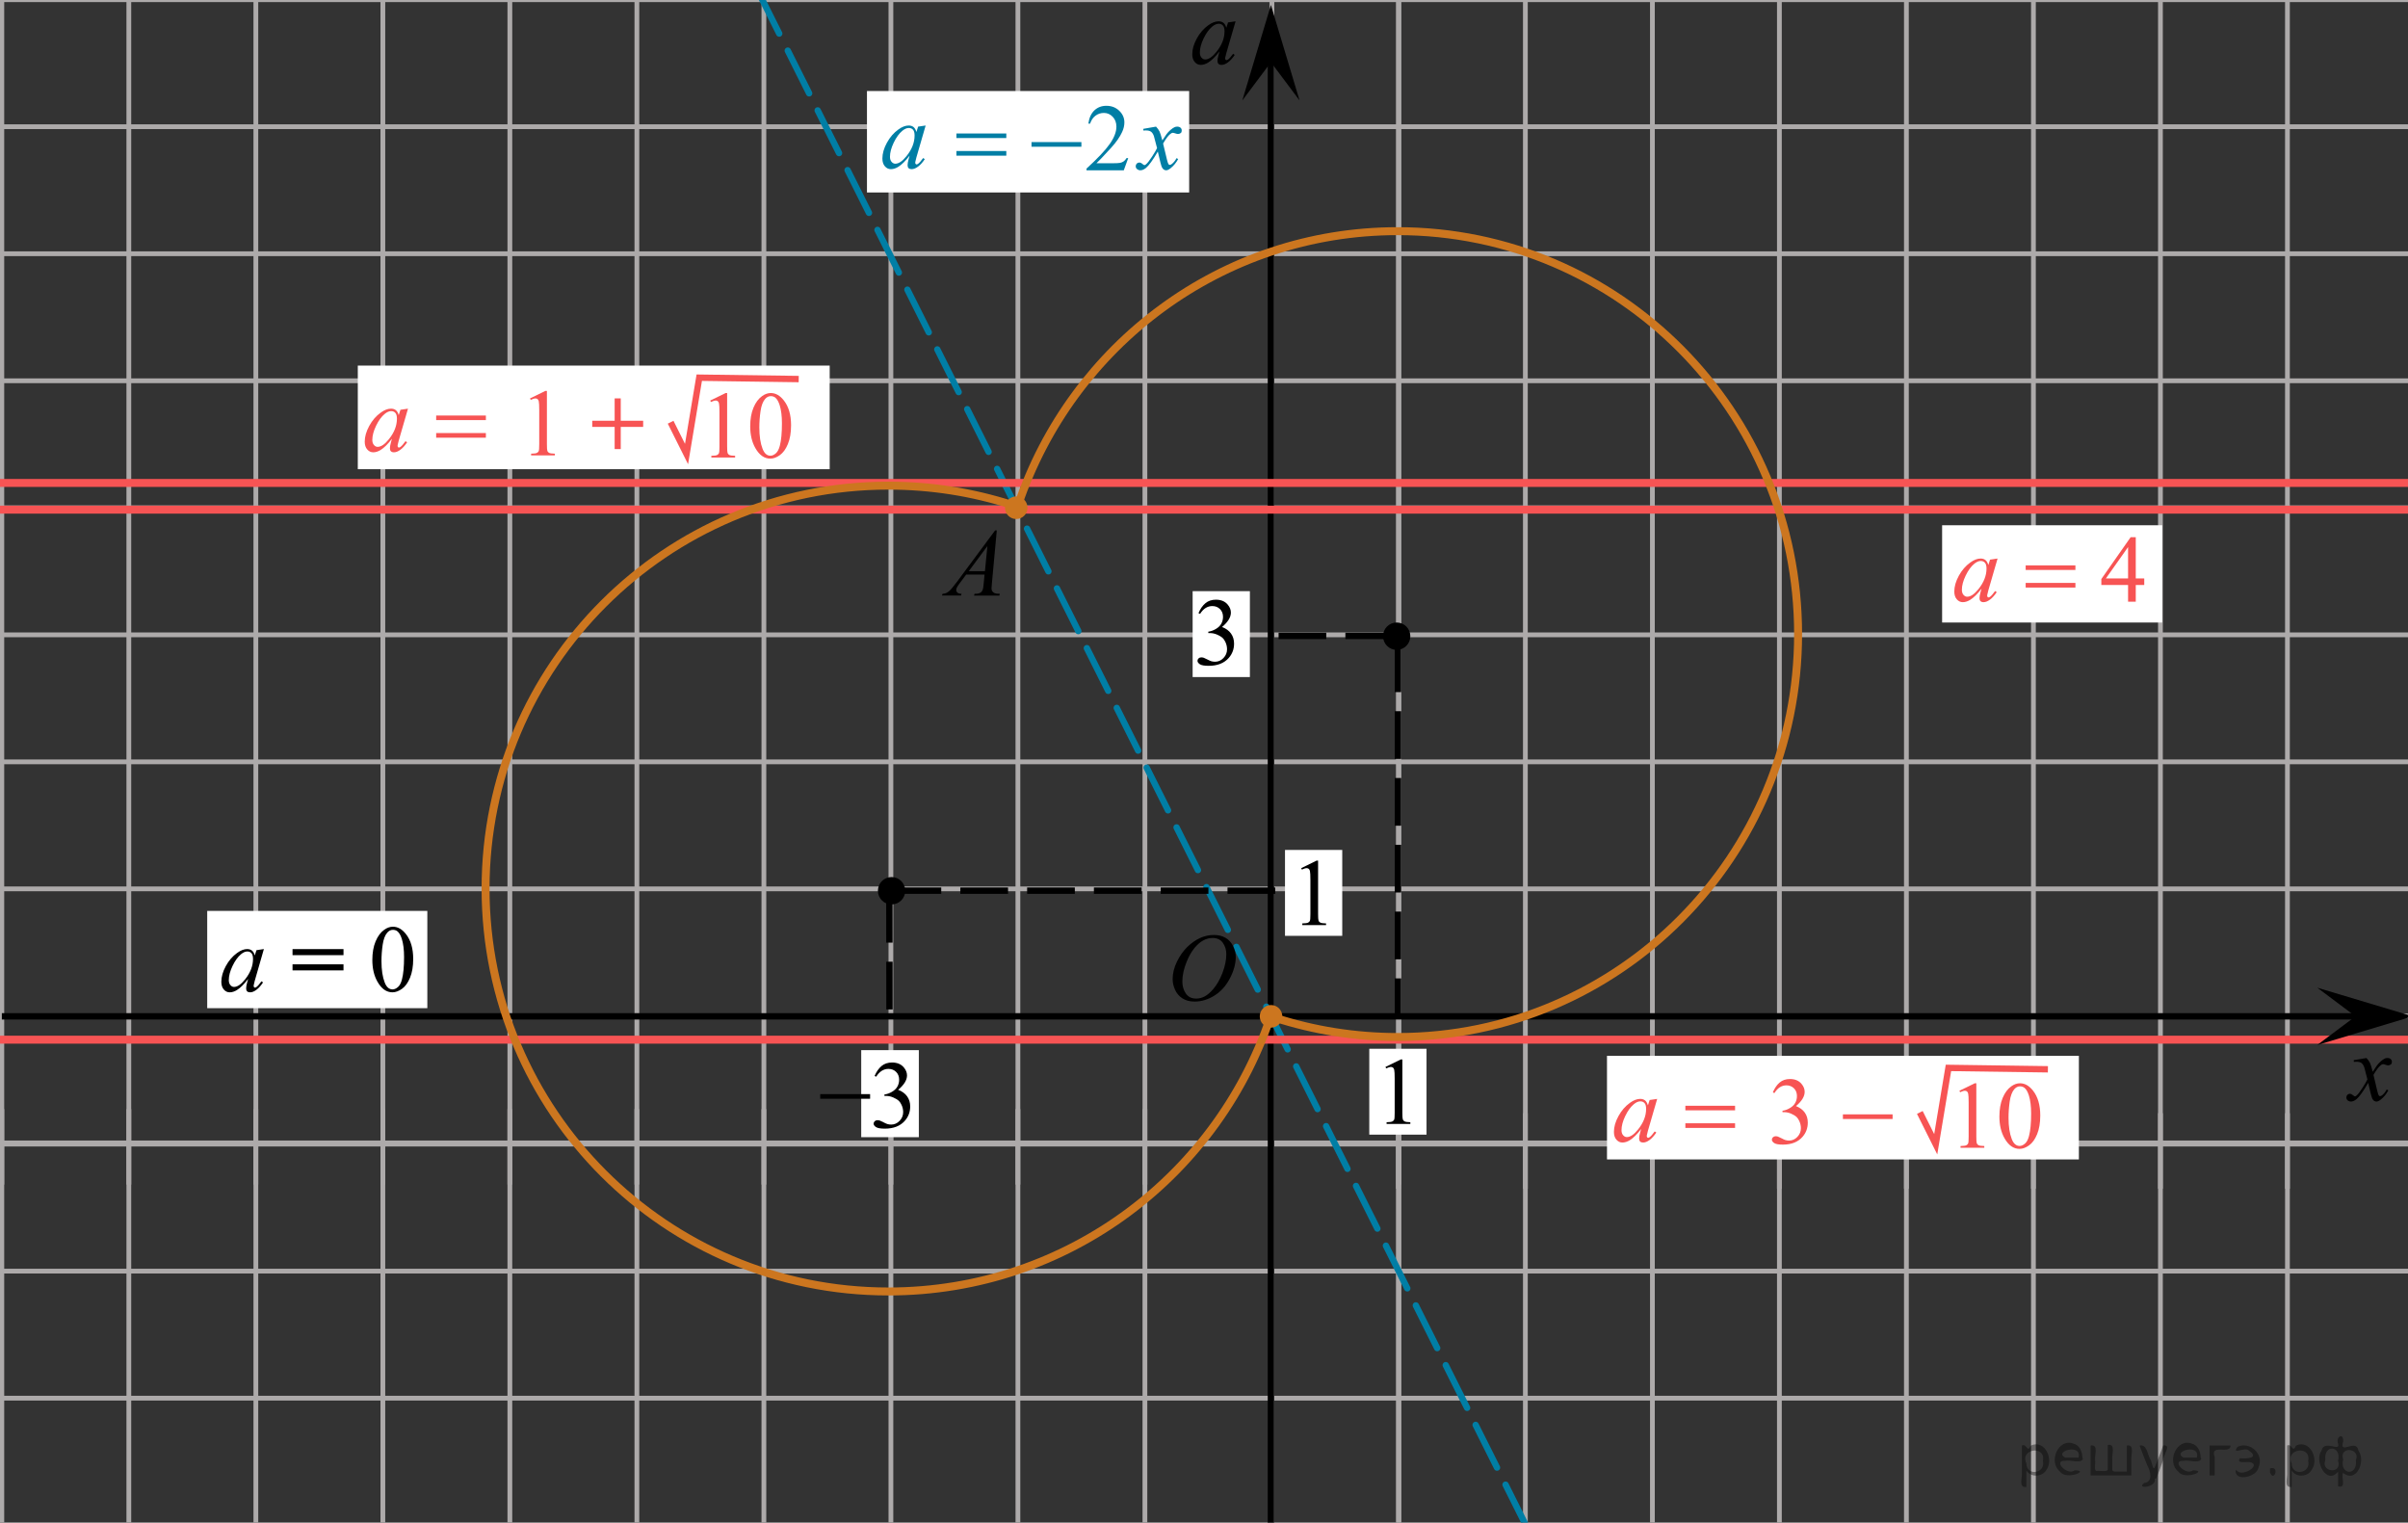 <?xml version="1.0" encoding="utf-8"?>
<!-- Generator: Adobe Illustrator 16.0.0, SVG Export Plug-In . SVG Version: 6.00 Build 0)  -->
<!DOCTYPE svg PUBLIC "-//W3C//DTD SVG 1.1//EN" "http://www.w3.org/Graphics/SVG/1.1/DTD/svg11.dtd">
<svg version="1.1" id="Слой_1" xmlns="http://www.w3.org/2000/svg" xmlns:xlink="http://www.w3.org/1999/xlink" x="0px" y="0px"
	 width="378.547px" height="239.333px" viewBox="1.547 1.583 378.547 239.333" enable-background="new 1.547 1.583 378.547 239.333"
	 xml:space="preserve">
<rect x="1.547" y="1.583" width="378.547" height="239.333" fill="#333333" stroke="none"/>
<g>
	<g>
		<line fill="none" stroke="#ADAAAA" stroke-width="0.75" stroke-miterlimit="10" x1="-1.1" y1="-38.399" x2="446.6" y2="-38.399"/>
		<line fill="none" stroke="#ADAAAA" stroke-width="0.75" stroke-miterlimit="10" x1="-1.1" y1="-18.433" x2="446.6" y2="-18.433"/>
		<line fill="none" stroke="#ADAAAA" stroke-width="0.75" stroke-miterlimit="10" x1="-1.1" y1="1.536" x2="446.6" y2="1.536"/>
		<line fill="none" stroke="#ADAAAA" stroke-width="0.75" stroke-miterlimit="10" x1="-1.1" y1="21.5" x2="446.6" y2="21.5"/>
		<line fill="none" stroke="#ADAAAA" stroke-width="0.75" stroke-miterlimit="10" x1="-1.1" y1="41.466" x2="446.6" y2="41.466"/>
		<line fill="none" stroke="#ADAAAA" stroke-width="0.75" stroke-miterlimit="10" x1="-1.1" y1="61.435" x2="446.6" y2="61.435"/>
		<line fill="none" stroke="#ADAAAA" stroke-width="0.75" stroke-miterlimit="10" x1="-1.1" y1="81.399" x2="446.6" y2="81.399"/>
		<line fill="none" stroke="#ADAAAA" stroke-width="0.75" stroke-miterlimit="10" x1="-1.1" y1="101.369" x2="446.6" y2="101.369"/>
		<line fill="none" stroke="#ADAAAA" stroke-width="0.75" stroke-miterlimit="10" x1="-1.1" y1="121.334" x2="446.6" y2="121.334"/>
		<line fill="none" stroke="#ADAAAA" stroke-width="0.75" stroke-miterlimit="10" x1="-1.1" y1="141.299" x2="446.6" y2="141.299"/>
		<line fill="none" stroke="#ADAAAA" stroke-width="0.75" stroke-miterlimit="10" x1="-1.1" y1="161.268" x2="446.6" y2="161.268"/>
		<line fill="none" stroke="#ADAAAA" stroke-width="0.75" stroke-miterlimit="10" x1="-1.1" y1="181.232" x2="446.6" y2="181.232"/>
	</g>
	<g>
		
			<line fill="none" stroke="#ADAAAA" stroke-width="0.75" stroke-miterlimit="10" x1="1.834" y1="187.783" x2="1.834" y2="-43.899"/>
		<line fill="none" stroke="#ADAAAA" stroke-width="0.75" stroke-miterlimit="10" x1="21.8" y1="187.783" x2="21.8" y2="-43.899"/>
		
			<line fill="none" stroke="#ADAAAA" stroke-width="0.75" stroke-miterlimit="10" x1="41.768" y1="187.783" x2="41.768" y2="-43.899"/>
		
			<line fill="none" stroke="#ADAAAA" stroke-width="0.75" stroke-miterlimit="10" x1="61.733" y1="187.783" x2="61.733" y2="-43.899"/>
		
			<line fill="none" stroke="#ADAAAA" stroke-width="0.75" stroke-miterlimit="10" x1="81.699" y1="187.783" x2="81.699" y2="-43.899"/>
		
			<line fill="none" stroke="#ADAAAA" stroke-width="0.75" stroke-miterlimit="10" x1="101.667" y1="187.783" x2="101.667" y2="-43.899"/>
		
			<line fill="none" stroke="#ADAAAA" stroke-width="0.75" stroke-miterlimit="10" x1="121.633" y1="187.783" x2="121.633" y2="-43.899"/>
		
			<line fill="none" stroke="#ADAAAA" stroke-width="0.75" stroke-miterlimit="10" x1="141.601" y1="187.783" x2="141.601" y2="-43.899"/>
		
			<line fill="none" stroke="#ADAAAA" stroke-width="0.75" stroke-miterlimit="10" x1="161.566" y1="187.783" x2="161.566" y2="-43.899"/>
		
			<line fill="none" stroke="#ADAAAA" stroke-width="0.75" stroke-miterlimit="10" x1="181.531" y1="187.783" x2="181.531" y2="-43.899"/>
		
			<line fill="none" stroke="#ADAAAA" stroke-width="0.75" stroke-miterlimit="10" x1="201.5" y1="187.783" x2="201.5" y2="-43.899"/>
		
			<line fill="none" stroke="#ADAAAA" stroke-width="0.75" stroke-miterlimit="10" x1="221.467" y1="187.783" x2="221.467" y2="-43.899"/>
		<g>
			
				<line fill="none" stroke="#ADAAAA" stroke-width="0.75" stroke-miterlimit="10" x1="221.375" y1="188.43" x2="221.375" y2="-43.252"/>
			
				<line fill="none" stroke="#ADAAAA" stroke-width="0.75" stroke-miterlimit="10" x1="241.342" y1="188.43" x2="241.342" y2="-43.252"/>
			
				<line fill="none" stroke="#ADAAAA" stroke-width="0.75" stroke-miterlimit="10" x1="261.311" y1="188.43" x2="261.311" y2="-43.252"/>
			
				<line fill="none" stroke="#ADAAAA" stroke-width="0.75" stroke-miterlimit="10" x1="281.275" y1="188.43" x2="281.275" y2="-43.252"/>
			
				<line fill="none" stroke="#ADAAAA" stroke-width="0.75" stroke-miterlimit="10" x1="301.24" y1="188.43" x2="301.24" y2="-43.252"/>
			
				<line fill="none" stroke="#ADAAAA" stroke-width="0.75" stroke-miterlimit="10" x1="321.209" y1="188.43" x2="321.209" y2="-43.252"/>
			
				<line fill="none" stroke="#ADAAAA" stroke-width="0.75" stroke-miterlimit="10" x1="341.176" y1="188.43" x2="341.176" y2="-43.252"/>
			
				<line fill="none" stroke="#ADAAAA" stroke-width="0.75" stroke-miterlimit="10" x1="361.141" y1="188.43" x2="361.141" y2="-43.252"/>
			
				<line fill="none" stroke="#ADAAAA" stroke-width="0.75" stroke-miterlimit="10" x1="381.11" y1="188.43" x2="381.11" y2="-43.252"/>
			
				<line fill="none" stroke="#ADAAAA" stroke-width="0.75" stroke-miterlimit="10" x1="401.075" y1="188.43" x2="401.075" y2="-43.252"/>
			
				<line fill="none" stroke="#ADAAAA" stroke-width="0.75" stroke-miterlimit="10" x1="421.043" y1="188.43" x2="421.043" y2="-43.252"/>
			
				<line fill="none" stroke="#ADAAAA" stroke-width="0.75" stroke-miterlimit="10" x1="441.008" y1="188.43" x2="441.008" y2="-43.252"/>
		</g>
	</g>
</g>
<g>
	<g>
		<line fill="none" stroke="#ADAAAA" stroke-width="0.75" stroke-miterlimit="10" x1="-1.1" y1="181.418" x2="446.6" y2="181.418"/>
		<line fill="none" stroke="#ADAAAA" stroke-width="0.75" stroke-miterlimit="10" x1="-1.1" y1="201.385" x2="446.6" y2="201.385"/>
		<line fill="none" stroke="#ADAAAA" stroke-width="0.75" stroke-miterlimit="10" x1="-1.1" y1="221.354" x2="446.6" y2="221.354"/>
		<line fill="none" stroke="#ADAAAA" stroke-width="0.75" stroke-miterlimit="10" x1="-1.1" y1="241.318" x2="446.6" y2="241.318"/>
		<line fill="none" stroke="#ADAAAA" stroke-width="0.75" stroke-miterlimit="10" x1="-1.1" y1="261.285" x2="446.6" y2="261.285"/>
		<line fill="none" stroke="#ADAAAA" stroke-width="0.75" stroke-miterlimit="10" x1="-1.1" y1="281.252" x2="446.6" y2="281.252"/>
		<line fill="none" stroke="#ADAAAA" stroke-width="0.75" stroke-miterlimit="10" x1="-1.1" y1="301.217" x2="446.6" y2="301.217"/>
		<line fill="none" stroke="#ADAAAA" stroke-width="0.75" stroke-miterlimit="10" x1="-1.1" y1="321.188" x2="446.6" y2="321.188"/>
		<line fill="none" stroke="#ADAAAA" stroke-width="0.75" stroke-miterlimit="10" x1="-1.1" y1="341.152" x2="446.6" y2="341.152"/>
		<line fill="none" stroke="#ADAAAA" stroke-width="0.75" stroke-miterlimit="10" x1="-1.1" y1="361.117" x2="446.6" y2="361.117"/>
		<line fill="none" stroke="#ADAAAA" stroke-width="0.75" stroke-miterlimit="10" x1="-1.1" y1="381.086" x2="446.6" y2="381.086"/>
		<line fill="none" stroke="#ADAAAA" stroke-width="0.75" stroke-miterlimit="10" x1="-1.1" y1="401.052" x2="446.6" y2="401.052"/>
	</g>
	<g>
		
			<line fill="none" stroke="#ADAAAA" stroke-width="0.75" stroke-miterlimit="10" x1="1.834" y1="407.602" x2="1.834" y2="175.918"/>
		<line fill="none" stroke="#ADAAAA" stroke-width="0.75" stroke-miterlimit="10" x1="21.8" y1="407.602" x2="21.8" y2="175.918"/>
		
			<line fill="none" stroke="#ADAAAA" stroke-width="0.75" stroke-miterlimit="10" x1="41.768" y1="407.602" x2="41.768" y2="175.918"/>
		
			<line fill="none" stroke="#ADAAAA" stroke-width="0.75" stroke-miterlimit="10" x1="61.733" y1="407.602" x2="61.733" y2="175.918"/>
		
			<line fill="none" stroke="#ADAAAA" stroke-width="0.75" stroke-miterlimit="10" x1="81.699" y1="407.602" x2="81.699" y2="175.918"/>
		
			<line fill="none" stroke="#ADAAAA" stroke-width="0.75" stroke-miterlimit="10" x1="101.667" y1="407.602" x2="101.667" y2="175.918"/>
		
			<line fill="none" stroke="#ADAAAA" stroke-width="0.75" stroke-miterlimit="10" x1="121.633" y1="407.602" x2="121.633" y2="175.918"/>
		
			<line fill="none" stroke="#ADAAAA" stroke-width="0.75" stroke-miterlimit="10" x1="141.601" y1="407.602" x2="141.601" y2="175.918"/>
		
			<line fill="none" stroke="#ADAAAA" stroke-width="0.75" stroke-miterlimit="10" x1="161.566" y1="407.602" x2="161.566" y2="175.918"/>
		
			<line fill="none" stroke="#ADAAAA" stroke-width="0.75" stroke-miterlimit="10" x1="181.531" y1="407.602" x2="181.531" y2="175.918"/>
		
			<line fill="none" stroke="#ADAAAA" stroke-width="0.75" stroke-miterlimit="10" x1="201.5" y1="407.602" x2="201.5" y2="175.918"/>
		
			<line fill="none" stroke="#ADAAAA" stroke-width="0.75" stroke-miterlimit="10" x1="221.467" y1="407.602" x2="221.467" y2="175.918"/>
		<g>
			
				<line fill="none" stroke="#ADAAAA" stroke-width="0.75" stroke-miterlimit="10" x1="221.375" y1="408.248" x2="221.375" y2="176.566"/>
			
				<line fill="none" stroke="#ADAAAA" stroke-width="0.75" stroke-miterlimit="10" x1="241.342" y1="408.248" x2="241.342" y2="176.566"/>
			
				<line fill="none" stroke="#ADAAAA" stroke-width="0.75" stroke-miterlimit="10" x1="261.311" y1="408.248" x2="261.311" y2="176.566"/>
			
				<line fill="none" stroke="#ADAAAA" stroke-width="0.75" stroke-miterlimit="10" x1="281.275" y1="408.248" x2="281.275" y2="176.566"/>
			
				<line fill="none" stroke="#ADAAAA" stroke-width="0.75" stroke-miterlimit="10" x1="301.24" y1="408.248" x2="301.24" y2="176.566"/>
			
				<line fill="none" stroke="#ADAAAA" stroke-width="0.75" stroke-miterlimit="10" x1="321.209" y1="408.248" x2="321.209" y2="176.566"/>
			
				<line fill="none" stroke="#ADAAAA" stroke-width="0.75" stroke-miterlimit="10" x1="341.176" y1="408.248" x2="341.176" y2="176.566"/>
			
				<line fill="none" stroke="#ADAAAA" stroke-width="0.75" stroke-miterlimit="10" x1="361.141" y1="408.248" x2="361.141" y2="176.566"/>
			
				<line fill="none" stroke="#ADAAAA" stroke-width="0.75" stroke-miterlimit="10" x1="381.11" y1="408.248" x2="381.11" y2="176.566"/>
			
				<line fill="none" stroke="#ADAAAA" stroke-width="0.75" stroke-miterlimit="10" x1="401.075" y1="408.248" x2="401.075" y2="176.566"/>
			
				<line fill="none" stroke="#ADAAAA" stroke-width="0.75" stroke-miterlimit="10" x1="421.043" y1="408.248" x2="421.043" y2="176.566"/>
			
				<line fill="none" stroke="#ADAAAA" stroke-width="0.75" stroke-miterlimit="10" x1="441.008" y1="408.248" x2="441.008" y2="176.566"/>
		</g>
	</g>
</g>
<line fill="none" stroke="#000000" stroke-miterlimit="10" x1="1.834" y1="161.336" x2="372.331" y2="161.336"/>
<line fill="none" stroke="#000000" stroke-miterlimit="10" x1="201.342" y1="258.916" x2="201.342" y2="5.75"/>
<rect x="189.034" y="94.506" fill="#FFFFFF" width="9" height="13.5"/>
<polygon points="201.342,11.367 196.842,17.371 201.342,2.361 205.842,17.371 "/>
<g>
	<g>
		<g>
			<g>
				<g>
					<g>
						<defs>
							<rect id="SVGID_1_" x="367.735" y="164.941" width="12.359" height="13.73"/>
						</defs>
						<clipPath id="SVGID_2_">
							<use xlink:href="#SVGID_1_"  overflow="visible"/>
						</clipPath>
						<g clip-path="url(#SVGID_2_)">
							<path d="M373.569,167.885c0.24,0.256,0.422,0.512,0.545,0.768c0.091,0.18,0.234,0.645,0.437,1.396l0.65-0.978
								c0.172-0.231,0.381-0.461,0.627-0.674c0.245-0.216,0.461-0.357,0.647-0.438c0.115-0.053,0.248-0.074,0.392-0.074
								c0.213,0,0.381,0.058,0.506,0.17c0.125,0.113,0.188,0.25,0.188,0.412c0,0.188-0.037,0.313-0.108,0.386
								c-0.14,0.122-0.296,0.188-0.474,0.188c-0.104,0-0.215-0.022-0.332-0.065c-0.229-0.08-0.391-0.119-0.465-0.119
								c-0.117,0-0.262,0.068-0.424,0.207c-0.307,0.256-0.67,0.75-1.092,1.482l0.604,2.536c0.094,0.39,0.172,0.619,0.234,0.695
								c0.063,0.076,0.129,0.112,0.19,0.112c0.104,0,0.226-0.057,0.363-0.17c0.271-0.229,0.5-0.521,0.689-0.885l0.258,0.133
								c-0.312,0.58-0.699,1.063-1.183,1.445c-0.27,0.217-0.497,0.32-0.686,0.32c-0.275,0-0.494-0.15-0.656-0.465
								c-0.104-0.188-0.317-1.018-0.645-2.477c-0.769,1.334-1.381,2.188-1.844,2.571c-0.302,0.244-0.591,0.367-0.871,0.367
								c-0.195,0-0.375-0.066-0.539-0.213c-0.115-0.104-0.176-0.255-0.176-0.437c0-0.162,0.055-0.297,0.161-0.406
								c0.107-0.106,0.24-0.162,0.398-0.162c0.152,0,0.32,0.08,0.502,0.236c0.127,0.111,0.227,0.17,0.295,0.17
								c0.06,0,0.135-0.039,0.229-0.117c0.229-0.188,0.545-0.59,0.942-1.211c0.396-0.619,0.66-1.065,0.783-1.34
								c-0.309-1.195-0.475-1.828-0.494-1.896c-0.113-0.316-0.266-0.548-0.442-0.681c-0.183-0.133-0.449-0.198-0.806-0.198
								c-0.112,0-0.242,0.006-0.395,0.018v-0.268L373.569,167.885z"/>
						</g>
					</g>
				</g>
			</g>
		</g>
	</g>
</g>
<circle cx="141.37" cy="141.337" r="1.417"/>
<line fill="none" stroke="#000000" stroke-miterlimit="10" stroke-dasharray="7.5,3" x1="141.36" y1="142.251" x2="141.379" y2="162"/>
<rect x="216.803" y="166.432" fill="#FFFFFF" width="9" height="13.5"/>
<path fill="none" stroke="#007EA5" stroke-linecap="round" stroke-linejoin="round" d="M172.364-42.968"/>
<line fill="none" stroke="#007EA5" stroke-linecap="round" stroke-linejoin="round" stroke-dasharray="7.502,3.001" x1="101.881" y1="-37.416" x2="241.547" y2="241.584"/>
<line fill="none" stroke="#F75454" stroke-width="1.25" stroke-linecap="round" stroke-linejoin="round" stroke-miterlimit="8" x1="388.334" y1="77.497" x2="-36.157" y2="77.497"/>
<line fill="none" stroke="#F75454" stroke-width="1.25" stroke-linecap="round" stroke-linejoin="round" stroke-miterlimit="8" x1="411.25" y1="81.693" x2="-13.24" y2="81.693"/>
<rect x="306.855" y="84.146" fill="#FFFFFF" width="34.602" height="15.288"/>
<rect x="136.935" y="166.65" fill="#FFFFFF" width="9.056" height="13.68"/>
<path d="M141.706,139.818c-0.979,0-1.771,0.795-1.771,1.777c0,0.98,0.792,1.776,1.771,1.776c0.979,0,1.771-0.796,1.771-1.776
	C143.478,140.613,142.685,139.818,141.706,139.818L141.706,139.818z"/>
<path fill="none" stroke="#000000" stroke-width="0.75" stroke-linecap="round" stroke-linejoin="round" stroke-miterlimit="8" d="
	M141.706,139.818c-0.979,0-1.771,0.795-1.771,1.777c0,0.98,0.792,1.776,1.771,1.776c0.979,0,1.771-0.796,1.771-1.776
	C143.478,140.613,142.685,139.818,141.706,139.818L141.706,139.818z"/>
<path d="M221.111,99.807c-0.979,0-1.772,0.795-1.772,1.777c0,0.979,0.795,1.776,1.772,1.776c0.977,0,1.771-0.797,1.771-1.776
	C222.881,100.603,222.087,99.807,221.111,99.807L221.111,99.807z"/>
<path fill="none" stroke="#000000" stroke-width="0.75" stroke-linecap="round" stroke-linejoin="round" stroke-miterlimit="8" d="
	M221.111,99.807c-0.979,0-1.772,0.795-1.772,1.777c0,0.979,0.795,1.776,1.772,1.776c0.977,0,1.771-0.797,1.771-1.776
	C222.881,100.603,222.087,99.807,221.111,99.807L221.111,99.807z"/>
<g>
	<g>
		<g>
			<defs>
				<rect id="SVGID_3_" x="186.055" y="2" width="13.882" height="13.731"/>
			</defs>
			<clipPath id="SVGID_4_">
				<use xlink:href="#SVGID_3_"  overflow="visible"/>
			</clipPath>
			<g clip-path="url(#SVGID_4_)">
				<path d="M195.784,4.934l-1.454,5l-0.164,0.671c-0.016,0.064-0.021,0.118-0.021,0.162c0,0.079,0.024,0.147,0.074,0.207
					c0.04,0.044,0.09,0.066,0.149,0.066c0.063,0,0.147-0.039,0.253-0.118c0.193-0.143,0.452-0.438,0.774-0.885l0.254,0.177
					c-0.343,0.512-0.695,0.901-1.059,1.169s-0.699,0.401-1.007,0.401c-0.214,0-0.374-0.053-0.481-0.158
					c-0.105-0.105-0.16-0.259-0.16-0.461c0-0.24,0.056-0.558,0.164-0.951l0.157-0.553c-0.651,0.84-1.251,1.428-1.797,1.762
					c-0.395,0.241-0.778,0.361-1.156,0.361c-0.361,0-0.676-0.148-0.938-0.445c-0.265-0.298-0.396-0.707-0.396-1.229
					c0-0.781,0.237-1.606,0.713-2.475c0.476-0.867,1.077-1.562,1.809-2.083c0.57-0.413,1.11-0.619,1.617-0.619
					c0.304,0,0.557,0.078,0.758,0.235c0.2,0.157,0.354,0.418,0.458,0.782l0.269-0.841L195.784,4.934z M193.13,5.317
					c-0.318,0-0.656,0.147-1.014,0.442c-0.508,0.418-0.958,1.038-1.354,1.859c-0.396,0.82-0.593,1.563-0.593,2.227
					c0,0.335,0.085,0.599,0.254,0.793s0.362,0.291,0.581,0.291c0.542,0,1.131-0.396,1.768-1.187
					c0.851-1.053,1.274-2.132,1.274-3.238c0-0.418-0.082-0.72-0.246-0.907C193.637,5.411,193.413,5.317,193.13,5.317z"/>
			</g>
		</g>
	</g>
</g>
<g>
	<g>
		<g>
			<defs>
				<rect id="SVGID_5_" x="146.651" y="81.454" width="15.264" height="16.49"/>
			</defs>
			<clipPath id="SVGID_6_">
				<use xlink:href="#SVGID_5_"  overflow="visible"/>
			</clipPath>
			<g clip-path="url(#SVGID_6_)">
				<path d="M158.246,84.957l-0.769,8.326c-0.039,0.389-0.06,0.645-0.06,0.768c0,0.197,0.037,0.347,0.111,0.45
					c0.095,0.143,0.223,0.249,0.385,0.317c0.16,0.069,0.434,0.104,0.814,0.104l-0.082,0.273h-3.979l0.082-0.273h0.172
					c0.321,0,0.586-0.069,0.79-0.207c0.144-0.093,0.256-0.248,0.335-0.465c0.055-0.152,0.105-0.512,0.155-1.078l0.119-1.27h-2.892
					l-1.028,1.38c-0.232,0.311-0.38,0.533-0.438,0.668c-0.061,0.136-0.09,0.262-0.09,0.38c0,0.158,0.063,0.293,0.193,0.407
					c0.129,0.113,0.343,0.175,0.642,0.185l-0.082,0.273h-2.988l0.082-0.273c0.367-0.015,0.69-0.137,0.973-0.366
					c0.28-0.229,0.699-0.717,1.256-1.465l6.036-8.134H158.246L158.246,84.957z M156.77,87.415l-2.929,3.949h2.541L156.77,87.415z"/>
			</g>
		</g>
	</g>
</g>
<g>
	<path d="M130.489,173.562h7.842v0.73h-7.842V173.562z"/>
</g>
<rect x="305.855" y="82.317" fill="none" width="36.051" height="17.871"/>
<rect x="305.855" y="82.317" fill="none" width="36.051" height="17.871"/>
<g>
	<path fill="#F75454" d="M315.573,89.376l-1.451,5.006l-0.164,0.672c-0.016,0.064-0.022,0.118-0.022,0.162
		c0,0.079,0.024,0.148,0.074,0.207c0.04,0.044,0.09,0.066,0.149,0.066c0.063,0,0.147-0.039,0.253-0.118
		c0.192-0.143,0.451-0.438,0.773-0.886l0.254,0.177c-0.343,0.513-0.694,0.902-1.058,1.171c-0.363,0.268-0.698,0.402-1.006,0.402
		c-0.214,0-0.374-0.054-0.48-0.159c-0.105-0.105-0.16-0.26-0.16-0.461c0-0.241,0.056-0.559,0.164-0.953l0.156-0.554
		c-0.65,0.842-1.249,1.431-1.795,1.765c-0.393,0.241-0.777,0.362-1.154,0.362c-0.361,0-0.675-0.149-0.938-0.447
		c-0.264-0.298-0.396-0.707-0.396-1.229c0-0.782,0.237-1.608,0.711-2.477c0.476-0.869,1.076-1.564,1.808-2.086
		c0.569-0.414,1.108-0.62,1.615-0.62c0.304,0,0.556,0.078,0.757,0.236c0.2,0.157,0.354,0.418,0.458,0.782l0.268-0.842
		L315.573,89.376z M312.921,89.76c-0.318,0-0.655,0.147-1.013,0.443c-0.508,0.418-0.957,1.038-1.353,1.86s-0.593,1.565-0.593,2.229
		c0,0.335,0.085,0.6,0.254,0.794c0.168,0.194,0.362,0.292,0.58,0.292c0.542,0,1.13-0.396,1.766-1.189
		c0.85-1.053,1.273-2.134,1.273-3.241c0-0.418-0.082-0.721-0.246-0.908C313.428,89.854,313.204,89.76,312.921,89.76z"/>
</g>
<g>
	<g>
		<defs>
			<rect id="SVGID_7_" x="305.855" y="82.317" width="36.051" height="17.871"/>
		</defs>
		<clipPath id="SVGID_8_">
			<use xlink:href="#SVGID_7_"  overflow="visible"/>
		</clipPath>
		<g clip-path="url(#SVGID_8_)">
			<path fill="#F75454" d="M319.99,90.455h7.82v0.716h-7.82V90.455z M319.99,93.208h7.82v0.73h-7.82V93.208z"/>
		</g>
	</g>
</g>
<g>
	<g>
		<g>
			<defs>
				<rect id="SVGID_9_" x="136.18" y="165.078" width="12.501" height="17.87"/>
			</defs>
			<clipPath id="SVGID_10_">
				<use xlink:href="#SVGID_9_"  overflow="visible"/>
			</clipPath>
			<g clip-path="url(#SVGID_10_)">
				<path d="M139.036,170.707c0.289-0.674,0.653-1.193,1.095-1.563c0.438-0.365,0.987-0.55,1.645-0.55
					c0.811,0,1.433,0.261,1.865,0.783c0.328,0.39,0.492,0.806,0.492,1.247c0,0.729-0.464,1.482-1.389,2.26
					c0.622,0.241,1.092,0.586,1.41,1.033c0.318,0.448,0.479,0.975,0.479,1.58c0,0.867-0.278,1.617-0.836,2.252
					c-0.727,0.827-1.777,1.241-3.155,1.241c-0.683,0-1.146-0.084-1.393-0.251c-0.246-0.168-0.368-0.348-0.368-0.539
					c0-0.143,0.059-0.27,0.176-0.377c0.116-0.108,0.257-0.162,0.421-0.162c0.124,0,0.251,0.02,0.381,0.059
					c0.084,0.025,0.275,0.114,0.574,0.271c0.299,0.155,0.505,0.248,0.619,0.276c0.184,0.055,0.381,0.082,0.59,0.082
					c0.507,0,0.948-0.195,1.324-0.584c0.375-0.39,0.563-0.85,0.563-1.381c0-0.389-0.087-0.769-0.261-1.138
					c-0.13-0.274-0.271-0.483-0.425-0.627c-0.216-0.197-0.509-0.376-0.882-0.535c-0.372-0.16-0.753-0.24-1.142-0.24h-0.238v-0.222
					c0.394-0.049,0.787-0.189,1.184-0.421c0.396-0.232,0.683-0.511,0.86-0.834c0.18-0.325,0.27-0.683,0.27-1.071
					c0-0.507-0.16-0.916-0.481-1.229c-0.319-0.313-0.72-0.469-1.196-0.469c-0.771,0-1.415,0.408-1.933,1.226L139.036,170.707z"/>
			</g>
		</g>
	</g>
</g>
<g>
	<g>
		<g>
			<defs>
				<rect id="SVGID_11_" x="187.083" y="92.32" width="12.5" height="17.871"/>
			</defs>
			<clipPath id="SVGID_12_">
				<use xlink:href="#SVGID_11_"  overflow="visible"/>
			</clipPath>
			<g clip-path="url(#SVGID_12_)">
				<path d="M189.951,97.957c0.289-0.674,0.653-1.192,1.094-1.561c0.439-0.367,0.988-0.551,1.646-0.551
					c0.811,0,1.433,0.262,1.864,0.783c0.328,0.389,0.492,0.805,0.492,1.248c0,0.729-0.463,1.481-1.388,2.26
					c0.622,0.24,1.092,0.586,1.41,1.033c0.317,0.446,0.478,0.975,0.478,1.58c0,0.866-0.277,1.616-0.836,2.252
					c-0.726,0.825-1.776,1.239-3.154,1.239c-0.683,0-1.146-0.084-1.393-0.25c-0.246-0.168-0.369-0.348-0.369-0.539
					c0-0.143,0.06-0.27,0.176-0.377c0.116-0.108,0.258-0.161,0.422-0.161c0.124,0,0.251,0.02,0.381,0.059
					c0.084,0.025,0.274,0.113,0.574,0.27c0.299,0.154,0.505,0.248,0.618,0.277c0.185,0.053,0.382,0.08,0.591,0.08
					c0.507,0,0.947-0.193,1.323-0.582c0.375-0.391,0.563-0.85,0.563-1.381c0-0.389-0.087-0.771-0.261-1.139
					c-0.131-0.275-0.271-0.484-0.426-0.628c-0.215-0.196-0.508-0.375-0.881-0.534c-0.373-0.16-0.753-0.24-1.142-0.24h-0.238v-0.221
					c0.394-0.05,0.787-0.189,1.183-0.423c0.396-0.229,0.684-0.51,0.861-0.834c0.178-0.323,0.27-0.682,0.27-1.069
					c0-0.508-0.16-0.916-0.481-1.23c-0.32-0.313-0.72-0.469-1.197-0.469c-0.771,0-1.415,0.408-1.932,1.226L189.951,97.957z"/>
			</g>
		</g>
	</g>
</g>
<line fill="none" stroke="#000000" stroke-miterlimit="10" stroke-dasharray="7.5,3" x1="221.311" y1="102.872" x2="221.311" y2="160.918"/>
<line fill="none" stroke="#000000" stroke-miterlimit="10" stroke-dasharray="7.5,3" x1="202.014" y1="141.584" x2="141.214" y2="141.584"/>
<line fill="none" stroke="#000000" stroke-miterlimit="10" stroke-dasharray="7.5,3" x1="220.547" y1="101.538" x2="201.898" y2="101.538"/>
<path fill="#CC761F" d="M161.304,79.614c-0.979,0-1.772,0.795-1.772,1.777c0,0.979,0.795,1.776,1.772,1.776
	c0.977,0,1.771-0.797,1.771-1.776C163.075,80.409,162.281,79.614,161.304,79.614L161.304,79.614z"/>
<path fill="#CC761F" d="M201.358,159.561c-0.978,0-1.771,0.795-1.771,1.777c0,0.979,0.795,1.775,1.771,1.775
	c0.978,0,1.771-0.797,1.771-1.775C203.128,160.355,202.334,159.561,201.358,159.561L201.358,159.561z"/>
<g>
	<g>
		<g>
			<g>
				<g>
					<g>
						<defs>
							<rect id="SVGID_13_" x="182.943" y="145.036" width="16.438" height="17.871"/>
						</defs>
						<clipPath id="SVGID_14_">
							<use xlink:href="#SVGID_13_"  overflow="visible"/>
						</clipPath>
						<g clip-path="url(#SVGID_14_)">
							<path d="M192.42,148.546c0.662,0,1.248,0.146,1.758,0.433c0.511,0.287,0.91,0.715,1.199,1.276s0.437,1.146,0.437,1.752
								c0,1.072-0.312,2.197-0.933,3.379c-0.621,1.181-1.434,2.078-2.434,2.695c-1,0.621-2.034,0.935-3.104,0.935
								c-0.771,0-1.414-0.173-1.933-0.517c-0.519-0.342-0.899-0.793-1.147-1.354c-0.248-0.563-0.371-1.104-0.371-1.633
								c0-0.938,0.229-1.859,0.675-2.771c0.446-0.914,0.982-1.677,1.605-2.289c0.623-0.611,1.288-1.084,1.993-1.414
								C190.875,148.71,191.625,148.546,192.42,148.546z M192.17,149.02c-0.49,0-0.973,0.121-1.438,0.364
								c-0.466,0.244-0.934,0.644-1.395,1.195c-0.461,0.555-0.876,1.278-1.244,2.176c-0.451,1.104-0.677,2.146-0.677,3.123
								c0,0.697,0.179,1.315,0.536,1.854s0.907,0.812,1.646,0.812c0.446,0,0.887-0.11,1.313-0.332
								c0.43-0.223,0.875-0.603,1.343-1.139c0.584-0.675,1.073-1.535,1.476-2.58c0.396-1.048,0.597-2.021,0.597-2.929
								c0-0.67-0.181-1.262-0.537-1.776C193.429,149.275,192.89,149.02,192.17,149.02z"/>
						</g>
					</g>
				</g>
			</g>
		</g>
	</g>
</g>
<line fill="none" stroke="#F75454" stroke-width="1.25" stroke-linecap="round" stroke-linejoin="round" stroke-miterlimit="8" x1="387.297" y1="165.001" x2="-14.626" y2="165.001"/>
<rect x="34.122" y="144.764" fill="#FFFFFF" width="34.602" height="15.288"/>
<g>
	<path d="M43.03,150.76l-1.428,4.965l-0.161,0.668c-0.015,0.063-0.021,0.116-0.021,0.16c0,0.078,0.023,0.146,0.073,0.205
		c0.038,0.044,0.088,0.066,0.146,0.066c0.063,0,0.146-0.039,0.249-0.117c0.19-0.143,0.444-0.436,0.762-0.879l0.249,0.176
		c-0.337,0.508-0.684,0.895-1.04,1.16c-0.355,0.265-0.686,0.398-0.987,0.398c-0.21,0-0.368-0.053-0.474-0.156
		c-0.104-0.105-0.156-0.258-0.156-0.458c0-0.239,0.054-0.554,0.16-0.944l0.153-0.55c-0.64,0.835-1.228,1.419-1.765,1.751
		c-0.387,0.238-0.766,0.357-1.137,0.357c-0.355,0-0.664-0.146-0.923-0.442c-0.259-0.295-0.388-0.702-0.388-1.22
		c0-0.775,0.232-1.596,0.699-2.457c0.466-0.861,1.059-1.551,1.775-2.068c0.563-0.41,1.092-0.615,1.589-0.615
		c0.299,0,0.547,0.078,0.744,0.234s0.349,0.414,0.45,0.775l0.264-0.834L43.03,150.76z M40.422,151.141
		c-0.313,0-0.646,0.146-0.996,0.439c-0.498,0.414-0.94,1.029-1.329,1.846c-0.388,0.814-0.582,1.553-0.582,2.211
		c0,0.332,0.083,0.596,0.249,0.788s0.356,0.289,0.571,0.289c0.532,0,1.109-0.394,1.734-1.179c0.835-1.045,1.254-2.117,1.254-3.217
		c0-0.414-0.081-0.715-0.242-0.9S40.7,151.141,40.422,151.141z"/>
	<path d="M47.534,150.768h8.013v0.951h-8.013V150.768z M47.534,153.162h8.013v0.951h-8.013V153.162z"/>
	<path d="M60.08,152.48c0-1.133,0.171-2.107,0.513-2.926c0.342-0.82,0.796-1.429,1.362-1.828c0.438-0.316,0.894-0.477,1.361-0.477
		c0.763,0,1.445,0.389,2.052,1.165c0.757,0.961,1.136,2.267,1.136,3.91c0,1.151-0.166,2.132-0.498,2.938
		c-0.332,0.805-0.756,1.391-1.271,1.754s-1.013,0.545-1.49,0.545c-0.947,0-1.735-0.56-2.365-1.677
		C60.347,154.943,60.08,153.809,60.08,152.48z M61.516,152.664c0,1.367,0.169,2.482,0.506,3.347
		c0.278,0.729,0.693,1.091,1.245,1.091c0.264,0,0.537-0.117,0.82-0.354c0.283-0.237,0.498-0.634,0.645-1.189
		c0.226-0.841,0.337-2.023,0.337-3.554c0-1.133-0.116-2.077-0.352-2.834c-0.176-0.562-0.403-0.959-0.682-1.192
		c-0.2-0.162-0.441-0.242-0.726-0.242c-0.332,0-0.628,0.147-0.887,0.447c-0.353,0.403-0.591,1.041-0.718,1.91
		S61.516,151.818,61.516,152.664z"/>
</g>
<path fill="none" stroke="#CC761F" stroke-width="1.25" stroke-linecap="round" stroke-linejoin="round" stroke-miterlimit="8" d="
	M202.003,161.568c6.068,1.958,12.538,3.016,19.253,3.016c34.771,0,62.958-28.355,62.958-63.333
	c0-34.978-28.188-63.333-62.958-63.333c-27.7,0-51.223,17.995-59.644,42.999"/>
<path fill="none" stroke="#CC761F" stroke-width="1.25" stroke-linecap="round" stroke-linejoin="round" stroke-miterlimit="8" d="
	M201.591,160.433c-8.126,25.601-32.085,44.151-60.377,44.151c-34.978,0-63.333-28.355-63.333-63.333
	c0-34.978,28.355-63.333,63.333-63.333c6.708,0,13.172,1.043,19.24,2.975"/>
<rect x="254.173" y="167.541" fill="#FFFFFF" width="74.183" height="16.287"/>
<rect x="265.358" y="167.25" fill="none" width="42.958" height="17.869"/>
<g>
	<path fill="#F75454" d="M262.061,174.314l-1.451,5.006l-0.164,0.672c-0.015,0.064-0.021,0.119-0.021,0.162
		c0,0.08,0.022,0.148,0.074,0.207c0.039,0.045,0.089,0.066,0.146,0.066c0.064,0,0.149-0.039,0.253-0.117
		c0.194-0.145,0.452-0.439,0.774-0.887l0.253,0.178c-0.342,0.512-0.694,0.9-1.057,1.17c-0.363,0.268-0.697,0.4-1.007,0.4
		c-0.214,0-0.373-0.053-0.479-0.156c-0.106-0.105-0.159-0.262-0.159-0.461c0-0.242,0.054-0.561,0.163-0.953l0.156-0.557
		c-0.649,0.844-1.248,1.434-1.794,1.768c-0.394,0.24-0.776,0.359-1.153,0.359c-0.362,0-0.675-0.146-0.938-0.445
		c-0.264-0.297-0.395-0.707-0.395-1.23c0-0.783,0.236-1.607,0.711-2.477c0.474-0.869,1.075-1.564,1.805-2.086
		c0.57-0.414,1.109-0.621,1.615-0.621c0.303,0,0.555,0.078,0.755,0.234c0.201,0.158,0.354,0.42,0.458,0.783l0.271-0.842
		L262.061,174.314z M259.412,174.699c-0.317,0-0.655,0.146-1.014,0.443c-0.507,0.418-0.957,1.037-1.352,1.857
		c-0.396,0.822-0.592,1.566-0.592,2.23c0,0.334,0.085,0.6,0.253,0.793c0.169,0.195,0.36,0.293,0.581,0.293
		c0.541,0,1.129-0.396,1.764-1.189c0.849-1.053,1.271-2.135,1.271-3.24c0-0.418-0.08-0.723-0.244-0.908
		C259.918,174.793,259.694,174.699,259.412,174.699z"/>
</g>
<path fill="#F75454" d="M266.493,175.393h7.814v0.717h-7.814V175.393z M266.493,178.146h7.814v0.729h-7.814V178.146z"/>
<path fill="#F75454" d="M291.259,176.744h7.813v0.729h-7.813V176.744z"/>
<polyline fill="none" stroke="#F75454" stroke-miterlimit="10" points="303.351,176.443 305.851,181.443 307.851,169.443 
	323.486,169.66 "/>
<g>
	<path fill="#F75454" d="M309.575,173.035l2.418-1.178h0.241v8.385c0,0.557,0.022,0.904,0.069,1.041s0.143,0.242,0.289,0.314
		c0.146,0.074,0.445,0.115,0.895,0.125v0.271h-3.736v-0.271c0.469-0.01,0.771-0.051,0.908-0.121s0.232-0.166,0.286-0.285
		s0.081-0.477,0.081-1.074v-5.361c0-0.721-0.025-1.186-0.074-1.391c-0.033-0.156-0.096-0.271-0.187-0.344
		c-0.091-0.074-0.198-0.111-0.325-0.111c-0.182,0-0.433,0.076-0.755,0.229L309.575,173.035z"/>
	<path fill="#F75454" d="M315.861,177.086c0-1.133,0.17-2.107,0.512-2.926s0.797-1.426,1.363-1.828
		c0.439-0.316,0.893-0.475,1.361-0.475c0.762,0,1.445,0.387,2.051,1.164c0.758,0.963,1.136,2.266,1.136,3.91
		c0,1.154-0.166,2.133-0.498,2.938c-0.332,0.807-0.756,1.391-1.271,1.754c-0.516,0.365-1.012,0.547-1.49,0.547
		c-0.947,0-1.736-0.559-2.366-1.678C316.126,179.551,315.861,178.414,315.861,177.086z M317.296,177.27
		c0,1.367,0.168,2.482,0.505,3.348c0.278,0.727,0.693,1.09,1.245,1.09c0.264,0,0.537-0.117,0.82-0.354
		c0.283-0.238,0.498-0.635,0.645-1.191c0.225-0.84,0.337-2.023,0.337-3.553c0-1.131-0.117-2.076-0.352-2.834
		c-0.176-0.561-0.403-0.959-0.681-1.193c-0.201-0.162-0.442-0.242-0.726-0.242c-0.332,0-0.628,0.15-0.886,0.447
		c-0.352,0.406-0.592,1.043-0.719,1.912S317.296,176.426,317.296,177.27z"/>
</g>
<g>
	<path fill="#F75454" d="M280.247,173.285c0.283-0.67,0.641-1.186,1.072-1.549c0.432-0.365,0.971-0.547,1.615-0.547
		c0.796,0,1.406,0.26,1.831,0.777c0.322,0.385,0.483,0.799,0.483,1.238c0,0.723-0.454,1.469-1.362,2.24
		c0.61,0.24,1.071,0.582,1.384,1.025c0.313,0.445,0.469,0.967,0.469,1.568c0,0.859-0.273,1.604-0.82,2.232
		c-0.713,0.82-1.745,1.23-3.098,1.23c-0.669,0-1.125-0.082-1.365-0.248c-0.242-0.166-0.363-0.344-0.363-0.535
		c0-0.141,0.057-0.266,0.172-0.373s0.253-0.162,0.414-0.162c0.122,0,0.246,0.02,0.373,0.059c0.084,0.025,0.271,0.113,0.564,0.268
		s0.496,0.246,0.607,0.275c0.182,0.053,0.374,0.08,0.579,0.08c0.498,0,0.931-0.193,1.3-0.578c0.369-0.387,0.553-0.842,0.553-1.369
		c0-0.387-0.085-0.762-0.256-1.129c-0.127-0.273-0.266-0.48-0.418-0.623c-0.209-0.195-0.498-0.371-0.863-0.531
		c-0.367-0.158-0.74-0.236-1.121-0.236h-0.234v-0.221c0.386-0.049,0.773-0.188,1.16-0.418c0.389-0.229,0.671-0.504,0.847-0.826
		s0.264-0.678,0.264-1.063c0-0.504-0.157-0.91-0.472-1.221c-0.316-0.309-0.707-0.465-1.176-0.465c-0.758,0-1.39,0.406-1.897,1.217
		L280.247,173.285z"/>
</g>
<polygon points="371.84,161.336 365.834,156.836 380.846,161.336 365.834,165.836 "/>
<path fill="#F75454" d="M338.631,92.5v1.039h-1.334v2.623h-1.208v-2.623h-4.204v-0.938l4.607-6.577h0.805V92.5H338.631z
	 M336.089,92.5v-4.929l-3.485,4.929H336.089z"/>
<rect x="57.795" y="59.047" fill="#FFFFFF" width="74.183" height="16.287"/>
<g>
	<path fill="#F75454" d="M65.683,65.82l-1.451,5.007l-0.164,0.672c-0.015,0.063-0.021,0.119-0.021,0.162
		c0,0.08,0.022,0.147,0.074,0.207c0.039,0.045,0.089,0.065,0.146,0.065c0.064,0,0.149-0.039,0.253-0.117
		c0.194-0.144,0.452-0.438,0.774-0.887l0.253,0.178c-0.342,0.513-0.694,0.901-1.057,1.17c-0.363,0.269-0.697,0.401-1.007,0.401
		c-0.214,0-0.373-0.053-0.479-0.157c-0.106-0.104-0.159-0.261-0.159-0.461c0-0.242,0.054-0.56,0.163-0.953l0.156-0.556
		c-0.649,0.843-1.248,1.433-1.794,1.767c-0.394,0.24-0.776,0.36-1.153,0.36c-0.362,0-0.675-0.146-0.938-0.446
		c-0.264-0.297-0.395-0.707-0.395-1.229c0-0.783,0.236-1.608,0.711-2.478c0.474-0.868,1.075-1.563,1.805-2.086
		c0.57-0.414,1.109-0.621,1.615-0.621c0.303,0,0.555,0.078,0.755,0.235c0.201,0.158,0.354,0.419,0.458,0.783l0.271-0.842
		L65.683,65.82z M63.034,66.206c-0.317,0-0.655,0.146-1.014,0.442c-0.507,0.418-0.957,1.037-1.352,1.858
		c-0.396,0.822-0.592,1.566-0.592,2.229c0,0.334,0.085,0.601,0.253,0.793c0.169,0.195,0.36,0.294,0.581,0.294
		c0.541,0,1.129-0.396,1.764-1.189c0.849-1.053,1.271-2.135,1.271-3.241c0-0.418-0.08-0.722-0.244-0.908
		C63.54,66.299,63.316,66.206,63.034,66.206z"/>
</g>
<path fill="#F75454" d="M70.115,66.898h7.814v0.718h-7.814V66.898z M70.115,69.652h7.814v0.729h-7.814V69.652z"/>
<polyline fill="none" stroke="#F75454" stroke-miterlimit="10" points="106.973,67.95 109.473,72.95 111.473,60.95 127.108,61.166 
	"/>
<g>
	<path fill="#F75454" d="M113.198,64.542l2.418-1.179h0.241v8.386c0,0.557,0.022,0.904,0.069,1.041s0.143,0.241,0.289,0.314
		s0.445,0.115,0.895,0.125V73.5h-3.736v-0.271c0.469-0.01,0.771-0.051,0.908-0.121c0.137-0.071,0.232-0.166,0.286-0.286
		c0.054-0.119,0.081-0.477,0.081-1.073v-5.361c0-0.722-0.025-1.186-0.074-1.391c-0.033-0.156-0.096-0.271-0.187-0.345
		s-0.198-0.11-0.325-0.11c-0.182,0-0.433,0.076-0.755,0.228L113.198,64.542z"/>
	<path fill="#F75454" d="M119.483,68.592c0-1.133,0.17-2.108,0.512-2.926c0.342-0.818,0.797-1.427,1.363-1.828
		c0.439-0.316,0.893-0.476,1.361-0.476c0.762,0,1.445,0.388,2.051,1.165c0.758,0.962,1.136,2.266,1.136,3.91
		c0,1.153-0.166,2.132-0.498,2.938s-0.756,1.391-1.271,1.754c-0.516,0.364-1.012,0.546-1.49,0.546c-0.947,0-1.736-0.559-2.366-1.677
		C119.748,71.056,119.483,69.92,119.483,68.592z M120.918,68.776c0,1.367,0.168,2.482,0.505,3.347
		c0.278,0.728,0.693,1.091,1.245,1.091c0.264,0,0.537-0.118,0.82-0.354c0.283-0.237,0.498-0.634,0.645-1.19
		c0.225-0.84,0.337-2.023,0.337-3.553c0-1.132-0.117-2.077-0.352-2.834c-0.176-0.562-0.403-0.959-0.681-1.193
		c-0.201-0.162-0.442-0.242-0.726-0.242c-0.332,0-0.628,0.149-0.886,0.447c-0.352,0.405-0.592,1.042-0.719,1.911
		S120.918,67.931,120.918,68.776z"/>
</g>
<g>
	<path fill="#F75454" d="M84.865,64.209l2.417-1.179h0.242v8.386c0,0.557,0.023,0.904,0.07,1.041
		c0.046,0.137,0.143,0.241,0.289,0.314s0.444,0.115,0.894,0.125v0.271h-3.735v-0.271c0.469-0.01,0.771-0.051,0.908-0.121
		s0.232-0.166,0.286-0.285c0.054-0.12,0.081-0.479,0.081-1.074v-5.361c0-0.723-0.024-1.186-0.073-1.391
		c-0.034-0.156-0.097-0.271-0.187-0.345c-0.091-0.073-0.199-0.11-0.326-0.11c-0.181,0-0.432,0.076-0.754,0.228L84.865,64.209z"/>
	<path fill="#F75454" d="M94.65,67.718h3.523v-3.516h0.959v3.516h3.523v0.967h-3.523v3.486h-0.959v-3.486H94.65V67.718z"/>
</g>
<g>
</g>
<g>
	<path d="M219.347,169.293l2.417-1.18h0.242v8.387c0,0.557,0.022,0.904,0.069,1.041c0.046,0.137,0.143,0.24,0.289,0.314
		c0.146,0.072,0.444,0.115,0.894,0.125v0.27h-3.735v-0.27c0.469-0.01,0.771-0.051,0.908-0.121s0.232-0.166,0.286-0.285
		c0.054-0.121,0.08-0.479,0.08-1.074v-5.361c0-0.723-0.024-1.186-0.073-1.391c-0.034-0.156-0.097-0.271-0.187-0.346
		c-0.091-0.072-0.199-0.109-0.326-0.109c-0.181,0-0.432,0.076-0.754,0.227L219.347,169.293z"/>
</g>
<rect x="203.553" y="135.182" fill="#FFFFFF" width="9" height="13.5"/>
<g>
	<path d="M206.097,138.043l2.417-1.18h0.242v8.387c0,0.557,0.022,0.904,0.069,1.041c0.046,0.137,0.143,0.24,0.289,0.314
		c0.146,0.072,0.444,0.115,0.894,0.125V147h-3.735v-0.27c0.469-0.01,0.771-0.051,0.908-0.121s0.232-0.166,0.286-0.285
		c0.054-0.121,0.08-0.479,0.08-1.074v-5.361c0-0.723-0.024-1.186-0.073-1.391c-0.034-0.156-0.097-0.271-0.187-0.346
		c-0.091-0.072-0.199-0.109-0.326-0.109c-0.181,0-0.432,0.076-0.754,0.227L206.097,138.043z"/>
</g>
<rect x="137.837" y="15.89" fill="#FFFFFF" width="50.651" height="15.947"/>
<path fill="#007EA5" d="M183.28,21.486c0.242,0.256,0.428,0.513,0.553,0.77c0.088,0.177,0.236,0.643,0.439,1.396l0.656-0.976
	c0.174-0.236,0.387-0.462,0.635-0.676c0.25-0.214,0.469-0.36,0.658-0.439c0.119-0.049,0.25-0.074,0.396-0.074
	c0.213,0,0.385,0.057,0.512,0.17c0.127,0.113,0.189,0.251,0.189,0.414c0,0.188-0.037,0.315-0.111,0.384
	c-0.141,0.123-0.299,0.185-0.479,0.185c-0.104,0-0.217-0.021-0.336-0.066c-0.234-0.078-0.393-0.118-0.471-0.118
	c-0.121,0-0.262,0.069-0.426,0.207c-0.311,0.256-0.678,0.751-1.105,1.484l0.611,2.542c0.096,0.389,0.176,0.621,0.24,0.698
	c0.063,0.076,0.129,0.114,0.193,0.114c0.104,0,0.227-0.057,0.365-0.17c0.273-0.227,0.508-0.522,0.701-0.887l0.262,0.133
	c-0.313,0.581-0.711,1.064-1.193,1.448c-0.273,0.217-0.506,0.325-0.695,0.325c-0.277,0-0.5-0.155-0.664-0.466
	c-0.104-0.191-0.32-1.02-0.65-2.482c-0.775,1.335-1.396,2.194-1.865,2.579c-0.305,0.246-0.598,0.369-0.883,0.369
	c-0.197,0-0.381-0.071-0.545-0.215c-0.119-0.107-0.18-0.253-0.18-0.436c0-0.162,0.057-0.298,0.166-0.406s0.242-0.162,0.402-0.162
	c0.158,0,0.328,0.078,0.508,0.236c0.129,0.113,0.229,0.17,0.299,0.17c0.061,0,0.137-0.04,0.232-0.118
	c0.232-0.188,0.551-0.592,0.953-1.212c0.404-0.62,0.668-1.068,0.793-1.345c-0.309-1.196-0.477-1.829-0.5-1.898
	c-0.115-0.32-0.266-0.547-0.447-0.68c-0.186-0.133-0.457-0.199-0.814-0.199c-0.115,0-0.246,0.005-0.396,0.015v-0.266L183.28,21.486z
	"/>
<g>
	<path fill="#007EA5" d="M151.901,22.565h7.842v0.716h-7.842V22.565z M151.901,25.32h7.842v0.731h-7.842V25.32z"/>
	<path fill="#007EA5" d="M163.705,23.917h7.842v0.731h-7.842V23.917z"/>
</g>
<path fill="#007EA5" d="M178.906,26.438l-0.695,1.912h-5.858v-0.271c1.724-1.572,2.938-2.855,3.641-3.854
	c0.703-0.996,1.056-1.906,1.056-2.732c0-0.629-0.193-1.145-0.579-1.553c-0.387-0.404-0.849-0.606-1.385-0.606
	c-0.488,0-0.927,0.144-1.314,0.428c-0.388,0.287-0.675,0.705-0.86,1.257h-0.271c0.122-0.902,0.437-1.597,0.94-2.08
	c0.506-0.482,1.138-0.726,1.895-0.726c0.806,0,1.479,0.261,2.018,0.776c0.54,0.519,0.811,1.127,0.811,1.83
	c0,0.504-0.117,1.005-0.353,1.511c-0.36,0.789-0.947,1.627-1.758,2.512c-1.216,1.328-1.976,2.129-2.277,2.4h2.593
	c0.526,0,0.896-0.02,1.109-0.059c0.212-0.039,0.403-0.117,0.575-0.238c0.17-0.119,0.319-0.289,0.446-0.508H178.906L178.906,26.438z"
	/>
<g>
	<path fill="#007EA5" d="M147.061,21.314l-1.451,5.006l-0.164,0.672c-0.015,0.064-0.021,0.119-0.021,0.162
		c0,0.08,0.022,0.148,0.074,0.207c0.039,0.045,0.089,0.066,0.146,0.066c0.064,0,0.149-0.039,0.253-0.117
		c0.194-0.145,0.452-0.439,0.774-0.887l0.253,0.178c-0.342,0.512-0.694,0.9-1.057,1.17c-0.363,0.268-0.697,0.4-1.007,0.4
		c-0.214,0-0.373-0.053-0.479-0.156c-0.106-0.105-0.159-0.262-0.159-0.461c0-0.242,0.054-0.561,0.163-0.953l0.156-0.557
		c-0.649,0.844-1.248,1.434-1.794,1.768c-0.394,0.24-0.776,0.359-1.153,0.359c-0.362,0-0.675-0.146-0.938-0.445
		c-0.264-0.297-0.395-0.707-0.395-1.23c0-0.783,0.236-1.607,0.711-2.477c0.474-0.869,1.075-1.564,1.805-2.086
		c0.57-0.414,1.109-0.621,1.615-0.621c0.303,0,0.555,0.078,0.755,0.234c0.201,0.158,0.354,0.42,0.458,0.783l0.271-0.842
		L147.061,21.314z M144.412,21.699c-0.317,0-0.655,0.146-1.014,0.443c-0.507,0.418-0.957,1.037-1.352,1.857
		c-0.396,0.822-0.592,1.566-0.592,2.23c0,0.334,0.085,0.6,0.253,0.793c0.169,0.195,0.36,0.293,0.581,0.293
		c0.541,0,1.129-0.396,1.764-1.189c0.849-1.053,1.271-2.135,1.271-3.24c0-0.418-0.08-0.723-0.244-0.908
		C144.918,21.793,144.694,21.699,144.412,21.699z"/>
</g>
<g style="stroke:none;fill:#000;fill-opacity:0.4" > <path d="m 320.1,232.8 c 0,0.8 0,1.6 0,2.5 -1.3,0.2 -0.6,-1.5 -0.7,-2.3 0,-1.4 0,-2.8 0,-4.2 0.8,-0.4 0.8,1.3 1.4,0.0 2.2,-1.0 3.7,2.2 2.4,3.9 -0.6,1.0 -2.4,1.2 -3.1,0.0 z m 2.6,-1.6 c 0.5,-2.5 -3.7,-1.9 -2.6,0.4 0.0,2.1 3.1,1.6 2.6,-0.4 z" /> <path d="m 329.0,230.9 c -0.4,0.8 -1.9,0.1 -2.8,0.3 -2.0,-0.1 0.3,2.4 1.5,1.5 2.5,0.0 -1.4,1.6 -2.3,0.2 -1.9,-1.5 -0.3,-5.3 2.1,-4.4 0.9,0.2 1.4,1.2 1.4,2.2 z m -0.7,-0.2 c 0.6,-2.3 -4.0,-1.0 -2.1,0.0 0.7,0 1.4,-0.0 2.1,-0.0 z" /> <path d="m 333.9,232.9 c 0.6,0 1.3,0 2.0,0 0,-1.3 0,-2.7 0,-4.1 1.3,-0.2 0.6,1.5 0.7,2.3 0,0.8 0,1.6 0,2.4 -2.1,0 -4.2,0 -6.4,0 0,-1.5 0,-3.1 0,-4.7 1.3,-0.2 0.6,1.5 0.7,2.3 0.1,0.5 -0.2,1.6 0.2,1.7 0.5,-0.1 1.6,0.2 1.8,-0.2 0,-1.3 0,-2.6 0,-3.9 1.3,-0.2 0.6,1.5 0.7,2.3 0,0.5 0,1.1 0,1.7 z" /> <path d="m 340.3,234.0 c 0.3,1.4 -3.0,1.7 -1.7,0.7 1.5,-0.2 1.0,-1.9 0.5,-2.8 -0.4,-1.0 -0.8,-2.0 -1.2,-3.1 1.2,-0.2 1.2,1.4 1.7,2.2 0.2,0.2 0.4,1.9 0.7,1.2 0.4,-1.1 0.9,-2.2 1.3,-3.4 1.4,-0.2 0.0,1.5 -0.0,2.3 -0.3,0.9 -0.7,1.9 -1.1,2.9 z" /> <path d="m 347.6,230.9 c -0.4,0.8 -1.9,0.1 -2.8,0.3 -2.0,-0.1 0.3,2.4 1.5,1.5 2.5,0.0 -1.4,1.6 -2.3,0.2 -1.9,-1.5 -0.3,-5.3 2.1,-4.4 0.9,0.2 1.4,1.2 1.4,2.2 z m -0.7,-0.2 c 0.6,-2.3 -4.0,-1.0 -2.1,0.0 0.7,0 1.4,-0.0 2.1,-0.0 z" /> <path d="m 348.9,233.5 c 0,-1.5 0,-3.1 0,-4.7 1.1,0 2.2,0 3.3,0 0.0,1.5 -3.3,-0.4 -2.5,1.8 0,0.9 0,1.9 0,2.9 -0.2,0 -0.5,0 -0.7,0 z" /> <path d="m 353.1,232.6 c 0.7,1.4 4.2,-0.8 2.1,-1.2 -0.5,-0.1 -2.2,0.3 -1.5,-0.6 1.0,0.1 3.1,0.0 1.4,-1.2 -0.6,-0.7 -2.8,0.8 -1.8,-0.6 2.0,-0.9 4.2,1.2 3.3,3.2 -0.2,1.5 -3.5,2.3 -3.6,0.7 l 0,-0.1 0,-0.0 0,0 z" /> <path d="m 358.4,232.4 c 1.6,-0.5 0.6,2.3 -0.0,0.6 -0.0,-0.2 0.0,-0.4 0.0,-0.6 z" /> <path d="m 361.8,232.8 c 0,0.8 0,1.6 0,2.5 -1.3,0.2 -0.6,-1.5 -0.7,-2.3 0,-1.4 0,-2.8 0,-4.2 0.8,-0.4 0.8,1.3 1.4,0.0 2.2,-1.0 3.7,2.2 2.4,3.9 -0.6,1.0 -2.4,1.2 -3.1,0.0 z m 2.6,-1.6 c 0.5,-2.5 -3.7,-1.9 -2.6,0.4 0.0,2.1 3.1,1.6 2.6,-0.4 z" /> <path d="m 367.1,231.1 c -0.8,1.9 2.7,2.3 2.0,0.1 0.6,-2.4 -2.3,-2.7 -2.0,-0.1 z m 2.0,4.2 c 0,-0.8 0,-1.6 0,-2.4 -1.8,2.2 -3.8,-1.7 -2.6,-3.3 0.4,-1.8 3.0,0.3 2.6,-1.1 -0.4,-1.1 0.9,-1.8 0.8,-0.3 -0.7,2.2 2.1,-0.6 2.4,1.4 1.2,1.6 -0.3,5.2 -2.4,3.5 -0.4,0.6 0.6,2.5 -0.8,2.1 z m 2.8,-4.2 c 0.8,-1.9 -2.7,-2.3 -2.0,-0.1 -0.6,2.4 2.3,2.7 2.0,0.1 z" /> </g></svg>

<!--File created and owned by https://sdamgia.ru. Copying is prohibited. All rights reserved.-->
